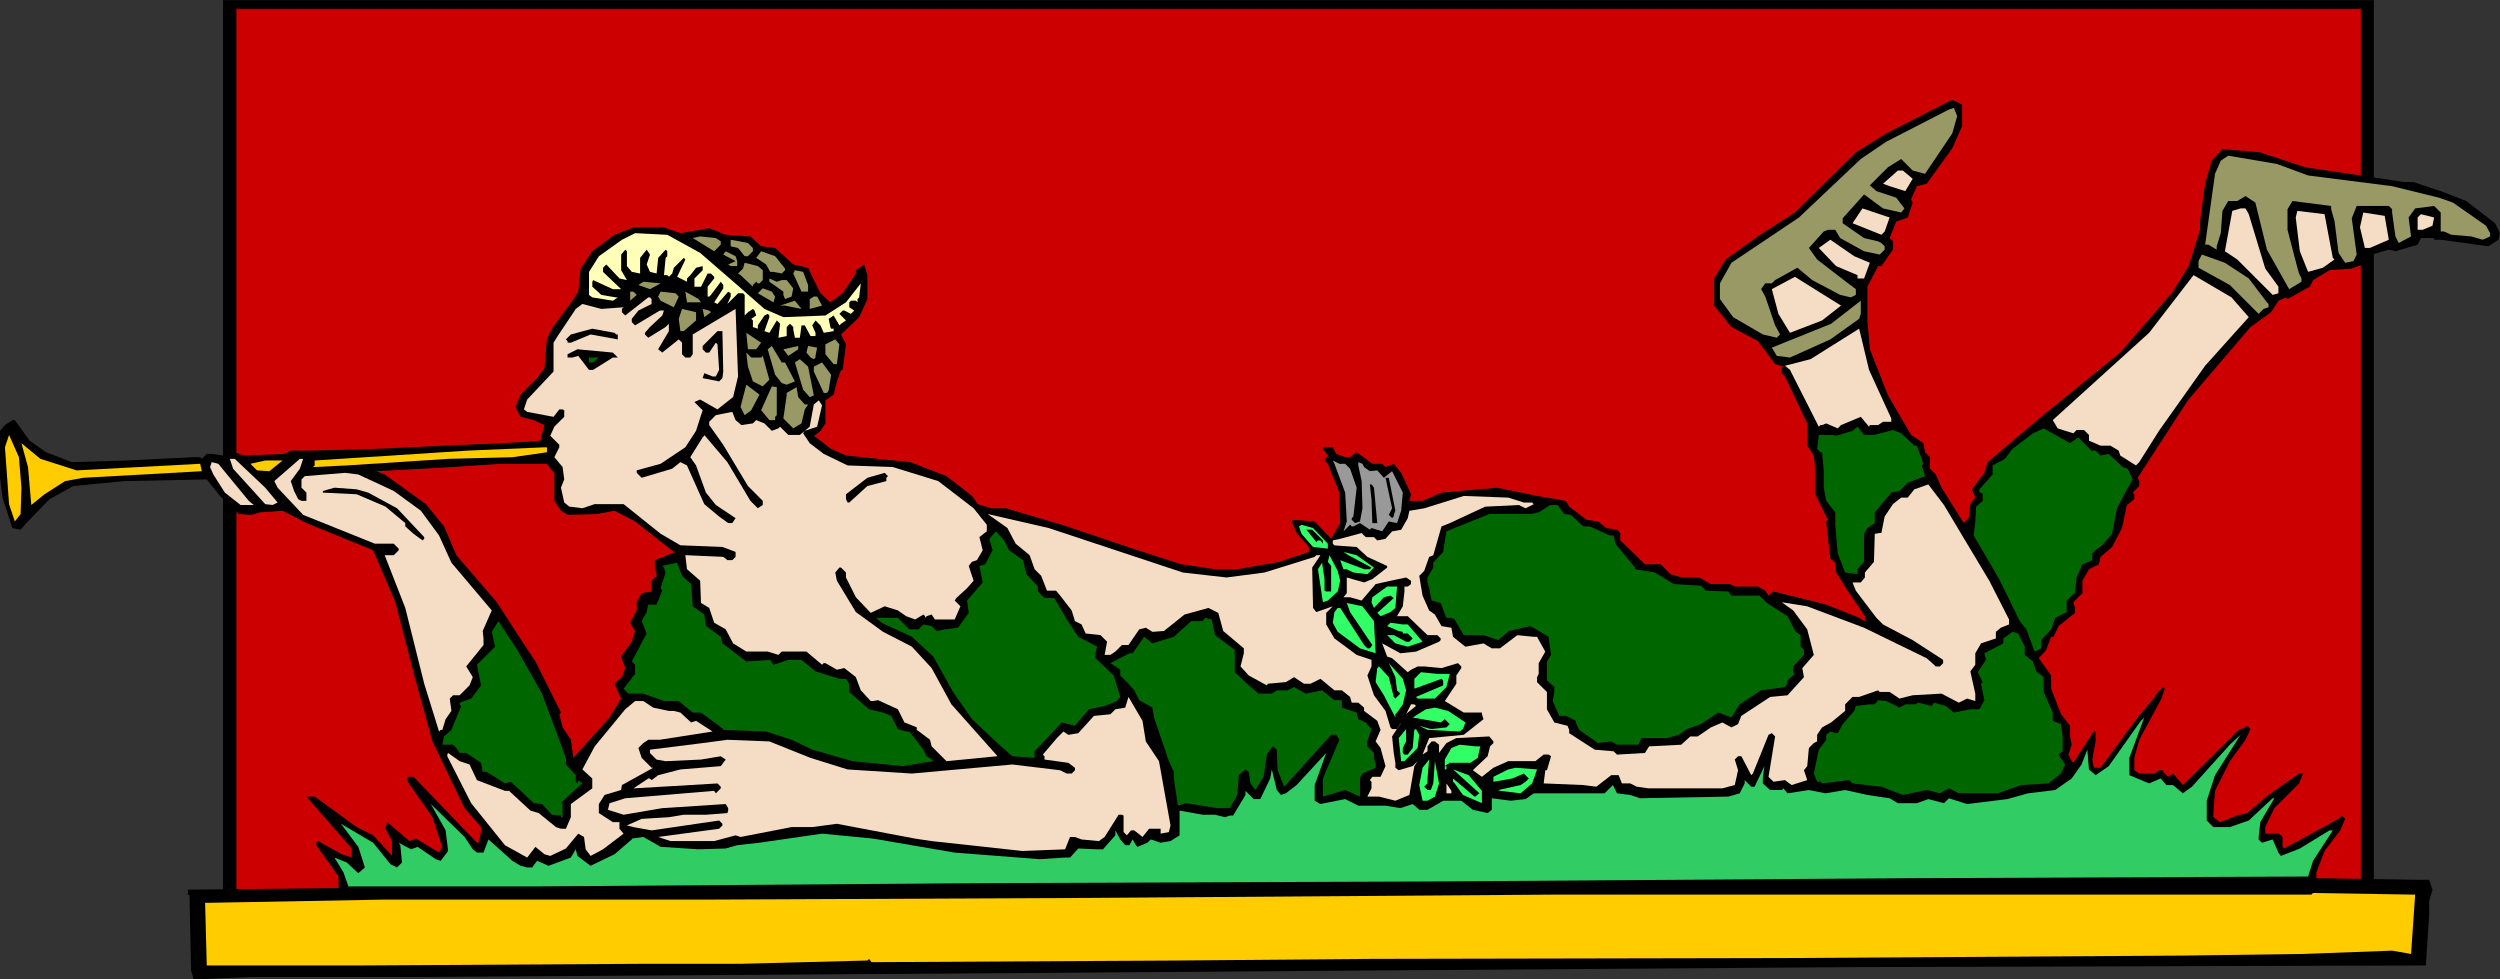 <?xml version="1.0" encoding="UTF-8" standalone="no"?>
<svg
   version="1.0"
   width="129.766mm"
   height="50.841mm"
   id="svg96"
   sodipodi:docname="Goat-Man.wmf"
   xmlns:inkscape="http://www.inkscape.org/namespaces/inkscape"
   xmlns:sodipodi="http://sodipodi.sourceforge.net/DTD/sodipodi-0.dtd"
   xmlns="http://www.w3.org/2000/svg"
   xmlns:svg="http://www.w3.org/2000/svg">
  <rect width="100%" height="100%" fill="#333333" stroke="none"/>
  <sodipodi:namedview
     id="namedview96"
     pagecolor="#ffffff"
     bordercolor="#000000"
     borderopacity="0.25"
     inkscape:showpageshadow="2"
     inkscape:pageopacity="0.0"
     inkscape:pagecheckerboard="0"
     inkscape:deskcolor="#d1d1d1"
     inkscape:document-units="mm" />
  <defs
     id="defs1">
    <pattern
       id="WMFhbasepattern"
       patternUnits="userSpaceOnUse"
       width="6"
       height="6"
       x="0"
       y="0" />
  </defs>
  <path
     style="fill:#000000;fill-opacity:1;fill-rule:evenodd;stroke:none"
     d="M 43.794,0.162 H 465.569 V 177.61 H 43.794 Z"
     id="path1" />
  <path
     style="fill:#000000;fill-opacity:1;fill-rule:evenodd;stroke:none"
     d="m 43.955,0.162 h -0.162 421.776 v 0 V 177.61 177.449 H 43.794 l 0.162,0.162 V 0.162 L 43.794,0 V 177.772 H 465.731 V 0 H 43.794 Z"
     id="path2" />
  <path
     style="fill:#cc0000;fill-opacity:1;fill-rule:evenodd;stroke:none"
     d="M 46.218,1.616 H 463.307 V 181.489 H 46.218 Z"
     id="path3" />
  <path
     style="fill:#000000;fill-opacity:1;fill-rule:evenodd;stroke:none"
     d="m 46.379,1.616 -0.162,0.162 H 463.307 l -0.162,-0.162 V 181.489 h 0.162 -417.089 0.162 V 1.616 h -0.323 V 181.651 H 463.307 V 1.616 H 46.056 Z"
     id="path4" />
  <path
     style="fill:#000000;fill-opacity:1;fill-rule:evenodd;stroke:none"
     d="m 384.931,24.726 -1.939,4.363 -5.01,6.949 -1.939,0.485 -1.131,2.586 0.323,0.646 -0.97,2.909 -2.262,0.808 -1.293,3.232 0.646,0.646 v 1.616 l -2.262,3.232 h -0.646 l -2.101,4.04 v 6.626 l 0.485,5.656 3.555,9.05 4.525,7.757 2.424,1.616 0.323,1.778 0.97,0.97 v 2.263 l 1.131,1.131 1.131,2.586 4.363,6.949 0.97,-0.97 0.323,-2.747 0.97,-1.293 -0.646,-1.616 2.424,-3.232 0.646,-2.101 10.504,-8.889 15.514,-12.606 10.342,-11.959 3.07,-5.01 2.262,-7.111 V 43.312 l 0.97,-7.272 1.293,-4.525 2.101,-2.263 7.434,0.646 8.726,2.909 19.554,2.909 h 1.778 l 5.333,1.778 5.01,1.939 5.656,4.363 0.97,1.939 -0.323,1.293 -1.939,1.293 -9.373,-1.293 h -1.293 v -0.323 h -2.586 l -0.646,1.293 -4.363,1.293 -1.293,-0.323 -4.363,1.293 -0.646,1.616 -2.262,0.808 -4.363,0.323 -3.232,1.939 -0.646,1.293 -4.363,2.424 -0.323,-0.323 -1.454,0.646 -1.454,2.263 -4.04,2.909 -12.282,14.383 -9.858,15.191 0.323,0.646 v 0.97 l -1.293,1.293 0.323,0.323 v 0.97 l -1.454,1.131 -0.97,4.525 -1.939,3.717 -2.262,1.939 -0.323,1.454 -1.939,0.97 -1.293,2.263 v 2.424 l -1.778,1.778 0.323,1.131 v 0.97 l -3.232,2.586 -0.97,2.101 h -0.485 l -0.97,2.586 -1.454,1.616 2.424,3.394 v 2.586 l 1.939,5.01 1.778,2.263 v 2.101 l 0.323,1.616 -0.646,1.939 0.646,1.293 0.323,0.323 3.555,-5.495 0.485,-0.646 h 0.323 v 1.939 l -0.646,3.555 0.323,1.616 h 1.293 l 7.272,-9.858 3.394,-4.04 0.323,-0.646 1.293,-1.293 0.323,0.323 -0.646,1.939 -4.363,8.081 -0.97,3.555 v 2.424 l 0.97,0.646 h 3.07 l 0.808,-0.646 h 0.808 v 0.323 l 0.97,0.97 0.97,-0.646 1.939,2.263 10.989,-10.828 1.293,-0.485 0.323,-0.323 0.646,0.646 -0.97,2.101 -3.07,4.202 -2.909,5.818 -0.323,4.363 v 0.808 l 1.293,0.97 3.394,-1.293 1.939,-0.485 4.202,-3.555 5.979,-4.202 h 0.808 l -0.808,1.939 -4.848,4.848 -1.778,3.717 v 1.293 h 2.747 l 0.646,0.646 v 1.939 l 0.323,0.323 10.666,-5.818 0.646,-0.646 0.646,0.646 -0.97,2.263 -3.07,4.04 -1.616,4.202 v 1.131 l 19.877,0.323 h 2.262 l 0.646,1.939 -0.646,2.263 v 2.747 l -0.646,9.858 -111.504,0.323 -93.243,0.646 -65.771,0.485 -122.816,0.808 H 49.126 l -11.15,0.485 -0.485,-1.778 -0.323,-14.868 h -0.323 v -0.97 l 29.573,-0.323 v -2.263 l -4.363,-6.141 v -0.485 l 0.323,-0.323 4.686,2.586 1.939,0.646 v -1.778 l -8.888,-10.181 h 1.616 l 8.242,5.98 3.232,1.616 3.717,4.04 v -2.909 l -1.293,-2.424 0.323,-1.293 4.363,3.717 1.293,-0.485 4.525,2.747 0.646,-1.131 -1.939,-5.818 -4.848,-6.949 v -0.97 h 1.131 l 12.443,12.929 h 0.323 l 0.485,-2.101 v -0.97 l -3.232,-3.717 -6.302,-13.09 -3.555,-12.929 -3.717,-14.383 -4.363,-10.181 -13.09,-5.333 -4.686,-2.424 -4.525,0.323 -1.454,0.485 -2.586,-0.162 -3.717,-3.555 -2.586,-3.232 -16.16,0.323 -10.019,0.97 -4.686,2.586 -4.525,4.687 -1.131,1.293 L 2.424,103.593 0.485,97.613 0,93.734 v -9.212 l 0.97,-1.131 1.454,-0.97 h 0.485 l 2.909,4.04 3.232,2.263 5.01,1.939 10.666,-0.323 13.251,-0.646 h 1.293 l 0.323,0.323 0.97,-0.97 h 0.97 l 2.262,0.323 1.293,-0.97 2.747,0.97 7.918,-0.323 1.293,-0.646 h 3.394 l 12.766,-0.323 17.614,-0.808 7.918,-0.323 7.272,-0.485 0.808,-3.071 -2.101,-0.97 -2.586,-0.646 -0.97,-1.939 0.97,-2.424 3.232,-3.232 1.454,-1.939 0.485,-5.656 0.97,-2.101 4.04,-5.495 1.131,-1.778 0.485,-4.525 2.262,-3.394 4.363,-3.232 3.717,-1.454 h 5.979 l 3.232,1.131 5.656,-0.97 3.232,1.293 4.848,0.323 2.101,1.939 2.747,0.323 3.555,3.232 2.909,0.646 1.131,2.424 1.293,2.586 1.939,1.778 2.424,-1.778 2.586,-3.879 v -0.646 l 1.616,-1.131 0.646,2.101 v 4.687 l -1.616,3.555 -3.555,3.394 0.97,1.939 -0.646,5.01 h -0.323 l -0.808,2.263 -0.646,2.586 -1.616,1.131 v 4.525 l -0.97,1.454 -0.97,0.808 -0.323,0.162 3.394,2.586 2.909,1.293 12.605,1.293 7.11,2.747 5.01,3.879 1.131,1.616 2.586,0.808 h 2.909 l 10.989,3.232 13.898,4.687 9.534,3.071 6.626,0.97 h 4.363 l 8.242,-1.454 5.818,-1.939 v -0.97 l -2.424,-2.747 -0.808,-1.939 v -0.646 l 4.363,0.323 3.232,3.394 1.778,-3.071 -0.162,-5.98 -2.262,-5.656 -0.646,-0.646 0.646,-0.97 -0.97,-1.293 0.323,-0.323 h 1.616 l 0.646,1.293 1.778,0.646 h 0.97 l 1.293,-0.97 3.07,2.263 h 1.939 l 0.646,0.646 1.616,-0.646 1.454,1.778 1.939,4.202 -0.323,1.293 h 2.586 l 3.717,-1.616 10.827,-0.97 7.918,1.616 5.656,0.97 0.646,1.131 3.394,2.586 2.262,0.323 1.616,1.293 2.101,0.323 0.646,0.646 v 1.454 l 4.848,4.687 h 3.07 l 1.939,1.939 2.101,0.646 h 3.555 l 2.262,1.293 h 3.717 l 0.97,0.485 h 4.525 l 1.454,0.808 0.646,0.97 0.97,-0.808 10.342,2.586 6.464,2.586 0.97,0.646 h 0.162 v -0.97 l -3.717,-5.495 -2.101,-3.394 v -1.616 l -0.97,-0.808 -0.808,-7.272 0.323,-0.323 -1.131,-2.263 -1.293,-2.747 v -4.525 l -0.323,-3.071 -1.293,-1.939 v -4.363 l -4.363,-9.212 -0.646,-0.646 V 72.24 l 0.323,-0.323 -1.616,-0.485 -3.394,-4.525 -5.171,-2.747 -3.394,-4.202 v -5.333 l 2.262,-3.717 6.302,-4.525 7.272,-4.687 11.958,-11.798 5.979,-3.717 12.928,-6.626 1.939,0.97 z"
     id="path5" />
  <path
     style="fill:#999965;fill-opacity:1;fill-rule:evenodd;stroke:none"
     d="m 382.992,26.181 -5.333,7.919 -2.424,-0.646 -2.262,-2.263 -2.586,1.616 -3.555,3.555 1.293,1.131 3.878,1.293 1.616,2.101 -0.646,0.808 -3.555,-0.808 -3.717,-2.747 -4.202,4.687 v 0.97 l 4.202,2.909 2.747,0.646 0.646,0.323 0.646,0.646 v 0.646 l -0.97,0.97 -3.07,-0.646 -4.686,-2.586 -0.97,-1.616 h -1.454 l -0.808,0.323 -2.909,3.232 1.616,2.263 5.656,4.363 1.939,1.454 v 1.131 l -0.97,0.485 -2.101,-0.485 -5.494,-2.909 -2.909,-2.424 -4.363,2.424 -0.646,0.646 h -1.293 l -0.808,1.131 0.808,1.454 1.939,5.656 0.97,1.778 -0.646,0.646 -2.747,-0.646 -5.818,-3.394 -2.586,-3.555 v -3.071 l 2.262,-4.04 13.251,-8.889 12.12,-11.474 5.01,-3.394 12.282,-6.303 0.97,-0.323 0.646,1.616 z"
     id="path6" />
  <path
     style="fill:#999965;fill-opacity:1;fill-rule:evenodd;stroke:none"
     d="m 452.803,34.423 16.483,2.101 9.211,2.263 2.747,0.97 6.464,4.525 0.808,1.454 v 0.646 l -1.454,0.646 -2.262,-0.646 -3.878,-0.323 -1.454,-0.646 h -0.646 v -3.717 l -1.293,-1.293 -3.717,0.485 -1.293,1.778 0.485,3.717 -2.424,1.293 -0.646,-1.293 -0.646,-4.687 v -0.646 l -0.646,-0.646 h -6.302 l -0.97,2.424 0.97,7.111 -0.646,1.293 -1.616,0.323 -1.293,-1.939 -0.808,-6.303 -0.646,-2.263 v -0.646 l -7.595,-0.97 -0.97,1.616 v 4.04 l 1.939,7.434 0.323,1.131 0.485,0.97 v 0.646 l -2.424,1.454 -4.363,-7.757 -2.262,-9.212 -1.939,-1.293 -1.616,0.97 h -1.778 l -1.131,1.939 -0.323,4.363 -0.808,2.586 v 0.646 l -1.616,-0.97 h -0.646 l 1.939,-13.899 1.131,-2.586 1.454,-0.97 9.534,1.616 z"
     id="path7" />
  <path
     style="fill:#f4ddc4;fill-opacity:1;fill-rule:evenodd;stroke:none"
     d="m 375.235,35.07 -1.454,2.424 -3.07,-0.97 -1.293,-0.485 2.909,-2.586 h 0.97 z"
     id="path8" />
  <path
     style="fill:#f4ddc4;fill-opacity:1;fill-rule:evenodd;stroke:none"
     d="m 369.74,45.413 -0.646,0.646 -5.656,-2.263 1.939,-2.909 5.333,1.778 z"
     id="path9" />
  <path
     style="fill:#f4ddc4;fill-opacity:1;fill-rule:evenodd;stroke:none"
     d="m 441.168,42.019 3.232,10.666 2.586,3.555 v 1.293 l -1.131,0.323 -6.949,-6.949 -2.424,-1.616 1.454,-7.919 1.616,-0.485 h 0.97 z"
     id="path10" />
  <path
     style="fill:#f4ddc4;fill-opacity:1;fill-rule:evenodd;stroke:none"
     d="m 457.651,50.584 0.323,0.323 -2.262,1.616 -2.909,0.808 -1.616,-4.04 -0.808,-6.626 0.323,-1.293 5.333,0.646 z"
     id="path11" />
  <path
     style="fill:#f4ddc4;fill-opacity:1;fill-rule:evenodd;stroke:none"
     d="m 468.639,47.029 -3.717,1.616 h -0.97 l -0.97,-4.04 0.646,-2.909 4.202,0.646 z"
     id="path12" />
  <path
     style="fill:#f4ddc4;fill-opacity:1;fill-rule:evenodd;stroke:none"
     d="m 477.204,44.281 -1.939,0.808 h -0.97 v -2.424 l 0.646,-0.646 2.586,0.646 z"
     id="path13" />
  <path
     style="fill:#ffffba;fill-opacity:1;fill-rule:evenodd;stroke:none"
     d="m 137.36,49.615 7.272,6.303 5.333,4.687 3.717,1.616 8.242,-0.323 4.04,-2.586 2.909,-3.717 -0.323,2.747 -0.323,0.323 v 0.646 l -0.323,-0.323 h -0.97 l -0.323,0.323 v 0.97 l 0.97,0.646 -0.646,0.646 -1.293,-0.646 h -0.323 l -0.646,0.646 1.293,1.293 -0.97,0.646 -0.323,0.323 -1.131,-1.939 -0.97,0.646 0.323,1.616 0.162,0.323 h 0.485 v 0.485 l -1.939,0.323 -0.646,-1.454 -0.97,-0.97 -0.646,0.97 0.646,1.454 v 0.646 h -0.97 l -1.131,-2.101 h -0.646 l -0.323,2.424 h -0.97 l -0.323,-1.616 v -0.485 l -0.646,-0.646 -0.646,0.646 v 1.778 l -1.616,0.323 0.323,-2.747 -0.646,-0.646 -1.454,2.424 -0.97,-0.323 0.97,-2.747 V 61.897 l -0.323,-0.323 -0.646,0.323 -1.293,1.939 v 0.646 l -0.97,-0.323 v -1.293 l -0.323,-0.323 0.97,-0.646 -0.323,-0.97 -0.323,-0.323 -0.97,0.646 -0.646,0.646 v -4.04 l -0.323,-0.323 h -0.97 l -2.101,2.101 0.646,-1.454 v -0.646 l -0.485,-0.323 -2.101,2.424 -0.646,-0.323 1.778,-2.747 v -0.646 l -0.485,-0.646 -1.939,2.586 -0.323,0.323 h -0.323 v -1.939 l 1.293,-1.616 v -0.323 l -0.646,-0.646 h -0.646 l -1.293,2.586 h -1.293 v -1.616 l 1.616,-1.616 v -0.808 l -1.293,0.323 -1.131,1.454 -0.646,0.646 v 0.646 l -1.939,-0.97 1.616,-3.394 -0.323,-0.323 -1.939,1.939 -0.323,1.131 -0.646,0.646 -0.323,-0.323 h -0.646 l 0.323,-3.394 0.323,-0.323 v -0.97 l -0.323,-0.323 -1.454,1.616 -0.323,3.071 -1.293,-0.323 -0.646,-1.454 0.646,-1.939 -0.646,-0.97 -1.293,1.616 v 3.071 l -1.616,-0.323 -0.97,-1.131 v -2.909 l -0.323,-0.323 -0.808,0.97 v 3.071 l 1.131,1.939 -1.454,-0.323 -2.586,-2.747 -0.646,0.646 v 0.808 l 3.555,3.394 h -1.616 l -3.878,-1.778 -0.162,0.323 v 0.97 l 1.778,1.616 2.909,0.485 h 0.323 l -0.97,0.646 -4.04,-0.646 -0.646,-0.485 v -4.525 l 1.939,-3.071 4.525,-3.232 2.586,-1.293 6.302,0.323 z"
     id="path14" />
  <path
     style="fill:#999965;fill-opacity:1;fill-rule:evenodd;stroke:none"
     d="m 141.4,47.352 v 0.646 l -1.293,1.293 -4.202,-2.586 1.454,-0.323 3.07,0.323 z"
     id="path15" />
  <path
     style="fill:#999965;fill-opacity:1;fill-rule:evenodd;stroke:none"
     d="m 147.702,48.645 v 0.646 l -0.97,0.97 h -0.646 l -1.293,-1.616 -1.454,-0.323 v -1.293 l 3.394,0.646 z"
     id="path16" />
  <path
     style="fill:#f4ddc4;fill-opacity:1;fill-rule:evenodd;stroke:none"
     d="m 366.832,51.554 -1.131,3.071 h -1.293 v -0.646 l -4.202,-1.778 -3.394,-3.555 2.262,-1.616 4.686,3.232 z"
     id="path17" />
  <path
     style="fill:#999965;fill-opacity:1;fill-rule:evenodd;stroke:none"
     d="m 144.632,51.231 v 0.97 h -1.293 l -0.485,-0.323 1.454,-0.646 -2.424,-1.293 0.485,-0.646 1.939,0.97 z"
     id="path18" />
  <path
     style="fill:#999965;fill-opacity:1;fill-rule:evenodd;stroke:none"
     d="m 154.005,52.685 v 0.323 l -0.646,0.646 -1.616,-0.323 h -0.646 l -0.808,-1.454 -1.939,-1.293 0.97,-1.293 2.747,0.97 z"
     id="path19" />
  <path
     style="fill:#999965;fill-opacity:1;fill-rule:evenodd;stroke:none"
     d="m 441.168,54.624 3.555,4.687 0.323,0.323 v 0.646 l -0.97,0.323 -0.97,0.97 -5.656,-5.656 -6.141,-3.394 v -1.293 l 0.646,-1.293 4.525,1.616 z"
     id="path20" />
  <path
     style="fill:#999965;fill-opacity:1;fill-rule:evenodd;stroke:none"
     d="m 149.641,53.008 v 1.939 l -0.646,0.646 h -0.323 l -0.323,-0.323 -0.646,0.646 v 0.323 l -2.424,-2.263 -0.485,-0.323 0.97,-0.97 0.323,-1.131 2.586,0.646 z"
     id="path21" />
  <path
     style="fill:#999965;fill-opacity:1;fill-rule:evenodd;stroke:none"
     d="m 158.529,55.917 v 1.293 h -1.293 l -1.616,-3.555 0.323,-0.646 1.616,0.323 z"
     id="path22" />
  <path
     style="fill:#f4ddc4;fill-opacity:1;fill-rule:evenodd;stroke:none"
     d="m 441.168,62.22 -8.565,9.535 -9.05,12.767 -3.878,6.141 -0.646,0.646 -3.07,-1.939 -0.323,-0.97 -1.616,-0.97 h -1.939 l -2.262,-0.97 v -1.131 l -0.97,-0.97 h -1.454 l -0.646,0.646 -2.101,-0.646 -0.97,-0.323 -0.97,-1.616 18.907,-17.131 8.726,-11.313 7.434,4.363 z"
     id="path23" />
  <path
     style="fill:#f4ddc4;fill-opacity:1;fill-rule:evenodd;stroke:none"
     d="m 357.459,62.867 -6.302,2.424 -2.262,-3.717 -1.293,-4.848 4.525,-2.424 9.05,5.656 z"
     id="path24" />
  <path
     style="fill:#999965;fill-opacity:1;fill-rule:evenodd;stroke:none"
     d="m 153.358,54.948 h 0.97 l 1.293,1.616 -0.323,1.616 -1.293,0.485 -0.323,-0.808 v -0.646 l -2.747,-1.939 v -0.646 l 1.454,0.646 z"
     id="path25" />
  <path
     style="fill:#999965;fill-opacity:1;fill-rule:evenodd;stroke:none"
     d="m 127.502,56.725 -2.262,-0.808 0.97,-0.646 3.394,0.323 z"
     id="path26" />
  <path
     style="fill:#999965;fill-opacity:1;fill-rule:evenodd;stroke:none"
     d="m 152.065,58.18 -0.323,1.131 -3.07,-1.778 0.97,-0.97 1.778,0.646 z"
     id="path27" />
  <path
     style="fill:#999965;fill-opacity:1;fill-rule:evenodd;stroke:none"
     d="m 124.917,57.857 -1.293,1.131 v -1.778 h 0.646 z"
     id="path28" />
  <path
     style="fill:#999965;fill-opacity:1;fill-rule:evenodd;stroke:none"
     d="m 133.158,58.18 -0.97,2.101 -2.586,-1.293 -0.485,-0.808 0.485,-0.97 2.909,0.323 z"
     id="path29" />
  <path
     style="fill:#999965;fill-opacity:1;fill-rule:evenodd;stroke:none"
     d="m 137.521,59.311 h -2.747 l -0.323,-2.101 2.586,1.454 z"
     id="path30" />
  <path
     style="fill:#999965;fill-opacity:1;fill-rule:evenodd;stroke:none"
     d="m 161.277,59.958 -2.424,0.646 v -1.939 l 0.808,-0.485 h 0.646 z"
     id="path31" />
  <path
     style="fill:#f4ddc4;fill-opacity:1;fill-rule:evenodd;stroke:none"
     d="m 127.825,58.665 v 0.97 l -2.586,1.293 -1.293,1.616 v 0.646 l 0.646,0.646 4.848,-2.909 h 0.808 l -0.323,0.97 -2.424,2.263 -0.97,1.131 v 0.323 l 0.646,0.646 3.394,-2.101 0.646,-0.646 v 1.454 l -2.101,3.555 0.808,0.646 3.232,-2.586 0.646,0.646 v 2.263 l 0.646,0.646 h 0.97 l 0.485,-0.646 v -3.879 l 8.403,-5.01 0.485,13.252 -0.97,4.04 -3.07,2.424 -3.394,-1.939 -1.131,0.485 1.616,1.616 -1.293,4.04 -2.101,3.232 -4.848,3.232 -4.686,1.293 v 0.485 l 0.97,0.97 5.979,-1.778 1.616,-1.293 1.293,0.646 3.394,7.596 2.909,2.424 1.778,1.293 h 0.808 l 0.646,-0.97 -3.878,-2.586 -1.939,-2.424 -1.939,-5.333 -1.131,-1.616 2.424,-3.879 0.323,-0.323 v -0.162 l 4.525,5.333 4.525,7.596 1.454,1.454 0.97,-0.646 v -0.808 l -2.909,-2.909 -4.848,-8.081 -2.747,-3.879 v -0.646 l 1.293,-1.293 3.232,-0.646 0.646,1.616 1.131,0.97 2.262,-0.323 0.646,-0.646 1.616,0.646 1.454,1.454 1.293,-0.485 0.323,-0.323 1.616,1.616 h 2.262 l 0.97,-0.808 0.97,-0.808 0.808,-4.363 0.97,-0.808 0.646,0.97 -0.97,4.202 -2.424,0.808 -0.323,0.485 1.293,1.939 2.747,2.101 4.686,2.263 8.888,0.323 8.888,2.747 6.949,5.333 2.586,3.232 v 1.293 l -1.454,1.131 0.646,2.586 -1.131,1.939 -0.97,0.323 -0.646,0.808 0.97,2.909 -1.293,1.454 -2.101,1.939 -0.323,0.485 1.131,1.131 -1.131,2.586 h -3.878 l -0.646,-0.97 -0.97,0.323 -0.323,0.323 v -0.323 l -0.323,-0.323 -1.616,0.97 -1.778,-0.646 -1.616,-1.131 -2.586,-0.808 -2.747,1.293 -2.909,-3.071 -1.939,-3.879 v -0.97 l -0.97,-0.97 h -0.323 l -0.808,0.97 0.323,1.616 3.717,6.141 5.333,3.879 5.656,2.909 3.878,4.202 3.878,7.111 9.05,10.181 -10.019,0.97 -2.909,-2.909 -0.323,-1.293 -2.586,-1.939 v -0.485 l -2.424,-0.97 -1.293,-2.586 -3.878,-1.778 -0.97,0.162 h -0.485 l -1.939,-2.101 -0.97,-2.586 -2.262,-1.778 -1.454,0.323 -2.262,-1.293 h -0.323 l -0.323,0.323 -3.07,-2.586 h -4.848 l -0.646,0.646 -2.101,-0.646 h -4.202 l -2.586,-1.616 -1.454,-2.747 -2.262,-1.293 -0.97,-2.909 -1.616,-0.97 -0.162,-4.363 -2.586,-2.263 -0.323,-2.747 7.434,0.323 0.808,0.646 h 0.97 l 0.646,-0.646 v -0.97 l -2.586,-0.97 -8.242,-0.323 -3.878,-2.263 -7.272,-5.818 h -5.656 l -2.424,0.808 -2.586,-0.323 -0.97,-0.808 -0.646,-2.909 0.646,-1.616 -0.323,-2.424 -1.616,-1.939 0.97,-1.939 v -0.485 l -1.778,-1.778 0.808,-1.778 1.939,-1.939 V 80.482 l -0.323,-0.162 h -0.646 l -1.131,1.454 -5.171,-0.97 -0.646,-0.485 0.646,-1.939 5.171,-5.495 v -5.656 l 0.808,-1.293 3.555,-5.333 1.293,-0.97 3.717,0.97 4.363,-0.323 -0.323,0.323 v 0.646 l 0.646,0.646 4.525,-3.555 h 0.323 z"
     id="path32" />
  <path
     style="fill:#999965;fill-opacity:1;fill-rule:evenodd;stroke:none"
     d="m 154.005,59.958 h -0.97 l 2.909,-0.97 1.293,1.616 z"
     id="path33" />
  <path
     style="fill:#999965;fill-opacity:1;fill-rule:evenodd;stroke:none"
     d="m 364.731,62.543 -5.656,4.04 -7.918,3.555 -2.586,-0.323 -0.97,-1.616 11.635,-4.687 5.818,-4.525 v 2.586 z"
     id="path34" />
  <path
     style="fill:#999965;fill-opacity:1;fill-rule:evenodd;stroke:none"
     d="m 136.552,62.867 -2.424,2.101 h -0.646 l -0.323,-2.424 0.646,-1.939 2.747,0.646 z"
     id="path35" />
  <path
     style="fill:#999965;fill-opacity:1;fill-rule:evenodd;stroke:none"
     d="m 139.461,61.25 -1.293,0.97 -0.323,-1.616 1.293,0.323 z"
     id="path36" />
  <path
     style="fill:#000000;fill-opacity:1;fill-rule:evenodd;stroke:none"
     d="m 120.877,65.614 h 0.323 v 0.97 l -5.333,-0.97 -3.878,1.616 h -0.646 v -0.323 l -0.323,-0.323 0.97,-0.97 4.202,-1.131 4.363,0.808 z"
     id="path37" />
  <path
     style="fill:#f4ddc4;fill-opacity:1;fill-rule:evenodd;stroke:none"
     d="m 371.033,82.098 v 0.646 h -1.616 l -0.97,0.646 h -1.616 l -0.162,0.323 -1.616,-1.939 -3.878,1.616 -0.646,0.646 -2.262,-0.97 -0.808,0.323 h -0.323 l -0.323,0.323 -5.656,-11.151 -0.97,-0.808 5.01,-1.293 8.242,-5.172 1.293,-0.808 1.939,8.081 z"
     id="path38" />
  <path
     style="fill:#000000;fill-opacity:1;fill-rule:evenodd;stroke:none"
     d="m 141.885,72.886 -0.162,1.293 -0.646,0.646 -3.232,-0.646 0.323,-0.97 1.616,0.646 h 0.646 l 0.646,-1.293 -0.323,-5.01 -0.323,-0.323 -1.293,1.939 h -0.646 l -0.646,-0.646 v -0.646 l 2.909,-2.909 h 0.97 z"
     id="path39" />
  <path
     style="fill:#999965;fill-opacity:1;fill-rule:evenodd;stroke:none"
     d="m 148.349,68.523 h -1.616 l -0.323,-3.232 2.909,1.939 z"
     id="path40" />
  <path
     style="fill:#999965;fill-opacity:1;fill-rule:evenodd;stroke:none"
     d="m 164.185,71.432 h -0.646 l -1.616,-1.939 v -1.939 l 1.939,-0.97 0.808,0.97 z"
     id="path41" />
  <path
     style="fill:#999965;fill-opacity:1;fill-rule:evenodd;stroke:none"
     d="m 154.005,71.109 1.939,3.717 -1.616,0.646 -0.97,-0.323 -1.293,-1.616 -1.454,-5.01 0.808,-0.646 1.939,3.232 z"
     id="path42" />
  <path
     style="fill:#999965;fill-opacity:1;fill-rule:evenodd;stroke:none"
     d="m 154.651,69.816 -0.97,-1.293 2.909,-0.646 v 0.646 z"
     id="path43" />
  <path
     style="fill:#999965;fill-opacity:1;fill-rule:evenodd;stroke:none"
     d="m 159.984,69.816 v 0.323 l -0.323,0.323 -0.646,-0.323 -0.808,-0.97 0.323,-1.293 1.778,0.323 z"
     id="path44" />
  <path
     style="fill:#000000;fill-opacity:1;fill-rule:evenodd;stroke:none"
     d="m 121.2,70.139 h -0.97 l -3.878,2.424 h -0.808 l -2.101,-2.747 -1.131,0.323 h -0.97 v -0.646 l 1.939,-0.97 6.949,0.646 z"
     id="path45" />
  <path
     style="fill:#999965;fill-opacity:1;fill-rule:evenodd;stroke:none"
     d="m 149.318,70.139 0.323,-0.323 1.293,4.687 -1.293,1.293 -1.939,-0.97 -0.97,-2.909 -0.323,-2.747 0.97,0.97 z"
     id="path46" />
  <path
     style="fill:#006600;fill-opacity:1;fill-rule:evenodd;stroke:none"
     d="m 116.352,71.109 h -0.808 V 70.139 h 1.939 z"
     id="path47" />
  <path
     style="fill:#999965;fill-opacity:1;fill-rule:evenodd;stroke:none"
     d="m 159.661,77.573 -0.808,0.323 -1.293,-1.454 -1.616,-5.333 0.97,-0.646 1.616,1.454 z"
     id="path48" />
  <path
     style="fill:#999965;fill-opacity:1;fill-rule:evenodd;stroke:none"
     d="m 162.569,76.604 -0.323,0.485 h -0.646 l -1.939,-4.202 v -0.97 l 1.616,-0.808 1.778,2.424 z"
     id="path49" />
  <path
     style="fill:#999965;fill-opacity:1;fill-rule:evenodd;stroke:none"
     d="m 147.379,80.482 -1.293,0.97 -0.808,-1.616 1.131,-4.363 2.586,1.939 z"
     id="path50" />
  <path
     style="fill:#999965;fill-opacity:1;fill-rule:evenodd;stroke:none"
     d="m 152.389,81.452 -0.323,0.323 v 0.646 h -1.131 l -1.616,-1.939 2.101,-4.687 0.97,0.162 z"
     id="path51" />
  <path
     style="fill:#999965;fill-opacity:1;fill-rule:evenodd;stroke:none"
     d="m 157.883,79.351 h 0.646 l -0.646,0.97 -0.646,2.747 -1.616,0.97 -1.939,-1.939 0.646,-4.525 v -0.485 l 1.939,-1.131 0.323,1.939 z"
     id="path52" />
  <path
     style="fill:#006600;fill-opacity:1;fill-rule:evenodd;stroke:none"
     d="m 367.64,85.33 3.717,-0.97 1.616,0.646 2.586,2.424 h 0.485 l 1.293,3.555 -0.323,0.323 0.646,2.101 -3.394,1.293 -1.616,1.616 -1.616,0.323 -3.232,3.879 v 2.101 l -1.454,0.97 -0.646,1.131 v 5.495 l -1.293,1.454 v 0.97 l -2.424,-0.323 -1.454,-3.717 -0.485,-5.656 v -2.424 l -1.778,-2.263 -0.485,-2.586 v -3.394 l -0.323,-3.555 h -0.323 l -0.646,-0.646 0.323,-2.747 h 2.747 l 0.646,0.162 3.232,-0.97 0.97,-0.808 1.293,1.616 z"
     id="path53" />
  <path
     style="fill:#006600;fill-opacity:1;fill-rule:evenodd;stroke:none"
     d="m 407.716,85.815 2.586,2.586 h 0.808 l 0.97,0.97 1.616,-0.323 2.747,2.586 0.97,0.323 0.97,2.101 -1.454,2.586 -1.616,3.071 -0.97,5.01 -1.939,2.263 -0.97,0.646 -0.97,0.97 v 1.293 l -1.939,0.808 -1.131,2.586 -0.323,3.071 -0.646,0.485 -0.97,0.97 v 2.263 l -2.262,1.131 -0.808,2.263 -1.939,2.101 v 1.616 l -1.293,0.646 -1.616,-4.363 -1.293,-1.616 -4.04,-8.242 -5.01,-8.565 0.323,-2.747 0.162,-2.909 1.293,-1.131 V 96.966 l -0.323,-0.323 h -0.323 v -0.646 l 2.586,-2.909 v -1.778 l 2.424,-1.293 1.454,-1.939 4.04,-3.071 2.101,-0.97 5.171,2.909 z"
     id="path54" />
  <path
     style="fill:#ffcc00;fill-opacity:1;fill-rule:evenodd;stroke:none"
     d="M 4.202,95.674 4.04,100.845 2.909,102.3 1.778,98.906 0.97,87.755 1.778,85.33 3.717,89.694 Z"
     id="path55" />
  <path
     style="fill:#ffcc00;fill-opacity:1;fill-rule:evenodd;stroke:none"
     d="m 15.029,92.28 24.24,-1.293 0.323,1.454 -23.27,1.293 -3.555,0.646 -4.04,2.586 -2.586,2.101 -0.646,-7.434 -1.293,-4.687 3.717,3.071 z"
     id="path56" />
  <path
     style="fill:#ffcc00;fill-opacity:1;fill-rule:evenodd;stroke:none"
     d="m 107.302,88.724 -6.787,0.97 -12.605,0.323 -19.877,1.293 -6.626,0.323 0.323,-0.323 v -0.97 l 30.058,-1.939 15.029,-0.646 h 0.485 z"
     id="path57" />
  <path
     style="fill:#f4ddc4;fill-opacity:1;fill-rule:evenodd;stroke:none"
     d="m 52.035,95.674 2.424,2.909 -0.97,0.485 -1.454,-0.162 -6.302,-6.949 -0.646,-1.939 h 0.97 z"
     id="path58" />
  <path
     style="fill:#f4ddc4;fill-opacity:1;fill-rule:evenodd;stroke:none"
     d="m 58.822,91.957 -1.778,2.424 0.646,1.939 0.808,1.616 0.646,0.323 h 0.97 v -1.616 l -0.97,-0.97 v -1.616 l 0.646,-0.646 7.918,-0.646 2.586,0.323 6.949,3.232 5.333,3.879 3.555,4.848 2.424,5.333 7.918,9.373 -1.778,4.04 0.162,1.454 v 1.293 l -3.394,4.202 1.293,2.101 -0.646,1.616 -1.939,1.939 H 88.88 l -0.646,0.646 0.323,2.424 -1.131,1.616 -0.646,2.101 h -0.323 l -0.323,0.323 -2.909,-9.373 -3.717,-14.868 -4.04,-10.343 h 1.778 l 0.97,-0.97 v -0.323 l -0.97,-0.97 h -3.717 l -14.059,-5.656 -5.01,-5.333 -0.646,-1.293 5.01,-4.363 h 0.646 z"
     id="path59" />
  <path
     style="fill:#ffcc00;fill-opacity:1;fill-rule:evenodd;stroke:none"
     d="m 52.843,92.441 -2.424,-0.162 -1.293,-1.293 2.909,-0.646 h 3.394 z"
     id="path60" />
  <path
     style="fill:#999999;fill-opacity:1;fill-rule:evenodd;stroke:none"
     d="m 263.892,90.987 0.97,0.97 1.293,3.717 -0.646,5.656 -0.323,0.323 v 0.323 l 0.646,0.646 0.97,-0.323 0.485,-2.586 -0.162,-5.333 -0.646,-3.071 v -0.646 l 0.808,0.323 0.323,0.646 1.131,0.808 1.454,-0.162 1.293,1.454 1.616,-1.293 2.101,4.202 -0.323,3.555 -0.808,2.424 -1.616,-0.323 -1.293,1.939 -2.101,-0.646 -0.323,0.323 -1.939,-1.293 -1.293,0.646 h -0.323 l -0.323,-0.323 -1.293,1.293 0.646,-1.939 -0.323,-5.656 -2.101,-5.656 -0.323,-0.646 1.293,0.646 z"
     id="path61" />
  <path
     style="fill:#f4ddc4;fill-opacity:1;fill-rule:evenodd;stroke:none"
     d="m 48.803,98.259 0.97,0.808 h -2.586 l -3.07,-2.424 -2.262,-3.555 -0.646,-1.454 0.323,-0.97 1.293,0.323 z"
     id="path62" />
  <path
     style="fill:#cc0000;fill-opacity:1;fill-rule:evenodd;stroke:none"
     d="m 108.272,92.28 0.485,0.485 v 5.495 l 1.293,1.939 1.293,0.808 5.656,-0.162 3.555,-0.646 4.04,2.101 7.595,5.98 h 0.323 l -4.04,1.616 v 1.778 l 0.323,0.646 v 0.97 h -0.323 l -0.646,0.646 v 2.101 l -1.939,0.323 -0.97,1.778 v 1.616 l -1.293,2.424 0.97,1.616 -0.646,2.101 -2.101,2.909 0.808,2.263 -0.646,1.778 -0.808,0.646 -0.646,0.646 1.293,2.909 -2.262,3.717 -7.11,7.919 -0.485,-3.555 -1.616,-2.424 -0.646,-2.586 0.323,-0.323 -5.01,-10.02 -1.939,-2.909 -5.656,-8.727 -7.918,-9.212 -2.424,-5.656 -3.555,-4.363 -8.08,-5.818 -1.616,-0.646 14.706,-0.808 9.534,-0.646 h 9.211 z"
     id="path63" />
  <path
     style="fill:#000000;fill-opacity:1;fill-rule:evenodd;stroke:none"
     d="m 173.881,93.734 v 0.646 l -3.717,0.97 -3.555,3.232 h -0.323 l -0.323,-0.646 V 96.966 l 4.202,-3.232 3.394,-0.97 0.646,0.646 z"
     id="path64" />
  <path
     style="fill:#000000;fill-opacity:1;fill-rule:evenodd;stroke:none"
     d="m 273.75,100.199 -0.323,0.808 v 0.323 l -0.323,0.323 -0.646,-0.646 0.646,-1.293 -1.293,-5.98 h 0.646 z"
     id="path65" />
  <path
     style="fill:#000000;fill-opacity:1;fill-rule:evenodd;stroke:none"
     d="m 269.548,95.674 0.646,6.949 h -0.97 l -0.162,-4.687 -0.323,-2.909 h 0.323 z"
     id="path66" />
  <path
     style="fill:#f4ddc4;fill-opacity:1;fill-rule:evenodd;stroke:none"
     d="m 390.264,113.936 3.878,7.596 v 0.97 l -1.616,0.646 -0.97,0.808 v 1.293 l -2.909,0.97 -1.131,1.939 v 2.263 l -0.97,1.293 0.97,4.363 v 1.454 l -1.616,-0.485 -1.616,0.808 -3.394,-1.778 -5.656,0.323 -2.586,0.646 -1.939,-1.293 h -1.939 l -0.323,-0.323 -3.717,1.293 h -1.293 l -1.454,1.454 v 1.293 l -2.747,2.263 -1.778,0.97 -0.97,1.454 v 1.293 l -0.646,0.323 -0.97,0.97 -0.323,3.555 -0.646,0.808 0.646,1.939 -3.07,0.97 -1.293,-0.97 -2.262,0.323 -0.97,-0.97 1.293,-7.919 -0.646,-0.646 -0.646,0.323 -3.07,7.596 -0.323,0.323 -1.939,-3.717 h -0.646 l -0.646,0.646 0.646,2.101 -0.646,2.909 -2.424,0.646 h -14.544 l -2.262,-0.323 -1.293,-0.646 h -1.616 l -0.646,-1.616 h -1.454 l -2.909,2.263 -2.586,-0.323 -7.757,-0.323 0.323,-2.586 h 0.323 l 0.808,-2.747 -0.485,-0.323 h -0.97 l -1.616,1.293 h -5.333 l -2.909,1.293 -2.262,1.778 -1.778,-1.293 2.909,-2.747 0.485,-1.939 0.646,-0.646 v -0.323 l -0.808,-0.97 -6.464,0.323 -1.939,0.97 -1.454,1.939 v -1.616 l -0.808,-0.646 h -0.646 l -0.808,0.97 v 0.97 l -0.97,0.646 1.293,-3.232 6.787,-0.646 3.878,-3.071 -0.323,-0.97 v -0.323 h -3.555 l -3.717,-2.263 2.262,-3.394 v -1.616 l 0.97,-1.454 v -0.323 l -0.646,-0.646 -3.232,0.97 -3.394,-0.323 h -1.293 l -1.293,0.646 -0.646,0.485 -3.07,-2.747 -0.97,-0.323 -0.97,-2.586 3.555,1.939 3.07,-0.323 4.525,-1.939 0.323,-0.323 v -0.323 l -0.646,-0.646 h -1.939 l -3.878,-3.717 h -2.101 l 1.131,-1.939 0.323,-2.909 v -0.97 h 0.646 l 0.646,-0.485 v -0.646 l -0.97,-0.646 -3.07,0.646 -2.909,0.646 -2.747,3.232 -2.262,-0.646 h -1.293 l 0.646,-0.808 v -3.071 l 3.394,0.97 1.616,-0.646 2.909,-2.263 v -0.323 l -3.878,-1.778 -2.101,-1.939 -4.363,-0.323 -0.323,-0.323 v -0.646 l 1.454,-0.323 4.202,-1.131 0.808,0.808 h 1.616 l 0.646,0.646 1.616,-0.323 1.293,-1.454 1.778,-0.323 1.293,-2.263 0.323,-1.454 2.909,-0.485 7.757,-2.424 8.726,0.323 3.07,0.97 h 1.616 l 0.323,0.323 -1.616,0.808 -1.293,-0.646 -6.626,0.323 -6.949,3.232 -1.616,0.646 -1.616,5.656 -0.808,0.323 -0.97,2.747 -0.97,0.97 0.646,3.879 1.293,2.909 1.131,0.808 1.293,2.263 1.939,0.323 0.323,1.778 2.424,1.939 3.555,-0.646 1.616,0.97 h 1.616 l 3.394,-2.586 3.232,0.323 h 0.646 l 1.616,2.909 -1.293,2.263 v 2.101 l -0.323,0.646 v 0.97 l 1.939,1.939 v 3.394 l 1.454,2.586 2.586,0.646 0.323,0.808 v 0.646 l 5.01,3.232 3.717,0.323 0.646,0.646 5.494,-0.323 0.808,-1.293 6.302,-0.323 1.778,-1.616 h 1.454 l 2.586,-1.778 2.262,-0.97 1.778,0.97 1.293,-0.646 0.646,-1.616 5.656,-3.717 3.394,-0.323 3.232,-3.555 -0.323,-1.778 2.262,-2.586 -1.293,-5.01 -2.747,-3.717 -2.262,-1.616 5.01,0.808 11.15,4.202 12.282,5.98 1.454,1.293 0.323,0.323 h 0.808 l 0.646,-0.646 v -0.646 l -5.979,-3.879 -5.818,-3.071 -1.293,-1.293 -4.04,-5.333 -0.646,-1.616 h 1.616 l 0.808,-0.97 v -0.97 l 1.778,-2.101 0.162,-5.495 0.97,-0.162 h 0.323 l 0.646,-3.232 1.616,-2.424 1.616,-1.293 h 1.293 l 1.293,-1.616 2.747,-0.97 3.07,4.04 z"
     id="path67" />
  <path
     style="fill:#000000;fill-opacity:1;fill-rule:evenodd;stroke:none"
     d="m 72.235,96.643 5.656,3.071 5.333,5.656 v 0.323 l -0.323,0.323 -1.778,-1.293 -1.616,-1.454 v -0.646 L 75.629,99.391 69.973,96.966 63.347,96.643 v -0.323 l 2.262,-0.646 4.363,0.323 z"
     id="path68" />
  <path
     style="fill:#006600;fill-opacity:1;fill-rule:evenodd;stroke:none"
     d="m 306.878,100.845 1.293,0.162 2.424,2.263 h 1.293 l 3.878,1.778 h 0.808 l 0.323,1.616 3.878,4.687 v 0.323 l 3.878,0.646 3.717,2.263 5.333,0.323 0.97,0.97 4.363,0.162 0.646,0.808 h 5.494 l 1.454,1.454 4.04,2.586 1.616,3.071 0.97,0.646 v 2.263 l 0.323,0.323 0.323,0.323 v 0.97 l -2.101,2.263 v 1.131 l 0.323,0.323 -1.454,1.293 v 0.646 l -0.485,0.646 -4.686,0.646 -4.202,2.747 -1.616,2.586 -2.586,-0.97 -3.394,2.263 -2.747,0.97 -1.616,1.131 -2.262,0.646 h -5.01 l -0.646,1.293 h -4.202 l -1.131,-0.646 -2.586,0.323 -3.717,-2.586 -0.646,-1.454 v -0.323 l -1.939,-0.97 h -1.293 l -1.293,-2.909 0.323,-1.778 v -0.97 l -1.454,-1.293 v -3.717 l 0.808,-1.293 -0.485,-3.555 -3.555,-2.101 -4.202,0.97 -2.101,1.778 -2.909,-0.97 h -3.878 l -1.778,-3.071 -0.646,-0.323 h -0.97 l -1.131,-2.909 -1.778,-0.485 -0.485,-2.424 -0.323,-1.131 v -0.97 l 1.131,-1.939 v -0.97 l 1.939,-2.101 0.646,-4.04 8.403,-3.394 h 8.08 l 1.616,-0.323 2.262,-1.454 h 1.454 z"
     id="path69" />
  <path
     style="fill:#f4ddc4;fill-opacity:1;fill-rule:evenodd;stroke:none"
     d="m 232.057,112.319 8.565,0.97 7.434,-0.97 9.858,-3.071 0.323,-0.323 h 0.808 l -1.616,2.424 0.162,7.596 v 0.323 l 0.646,0.808 3.232,-1.131 -1.293,1.293 v 2.263 l 1.616,2.747 4.363,3.232 2.909,0.97 v 1.293 l -0.808,1.778 1.293,3.879 2.262,3.071 0.97,3.232 0.323,0.323 h 0.97 l 0.646,-0.97 0.162,-0.323 -1.778,2.747 0.323,3.232 0.323,1.939 v 0.97 l 0.646,0.485 2.747,-0.808 0.97,-0.97 -0.646,0.97 -0.97,5.656 -2.747,1.131 -3.232,-0.808 h -2.262 l 0.808,-1.616 v -1.293 l -0.323,-0.323 0.485,-0.646 h 1.616 l 0.97,-2.101 -0.97,-3.555 -0.97,-1.293 0.97,-2.263 -0.646,-1.778 -2.586,-1.939 v -0.646 l -1.131,-0.97 h -1.293 l -0.323,-1.131 -1.616,-1.293 h -1.454 l -2.747,-2.263 -1.939,0.97 h -1.293 l -1.939,-1.293 -1.616,0.97 -3.555,0.323 -0.162,0.323 -3.555,-1.939 -1.616,-1.778 0.646,-2.586 v -0.97 l -4.04,-3.394 -0.97,-3.555 -1.939,-0.97 -4.686,1.293 -4.04,3.232 -2.262,0.162 -1.293,-0.808 -1.293,0.323 -2.101,3.071 h -1.293 l -1.293,1.293 -0.97,0.646 h -1.131 l 0.485,-2.586 -1.293,-1.293 -2.909,-0.323 -0.808,-1.778 -1.293,-0.646 -0.646,-2.101 -2.262,-2.909 -0.808,-0.97 h -1.778 l -1.131,-2.909 -1.293,-1.293 -0.97,-2.747 -2.747,-2.263 -1.616,-3.071 -3.878,-2.747 11.958,2.747 z"
     id="path70" />
  <path
     style="fill:#32ff66;fill-opacity:1;fill-rule:evenodd;stroke:none"
     d="m 260.499,106.663 v 0.97 l -2.909,-0.323 -2.262,-2.586 -0.485,-1.454 0.485,-0.323 2.262,0.646 z"
     id="path71" />
  <path
     style="fill:#000000;fill-opacity:1;fill-rule:evenodd;stroke:none"
     d="m 259.529,106.017 v 0.646 l -0.485,-0.646 h -0.485 l -0.323,0.323 -1.939,-2.424 h 1.131 z"
     id="path72" />
  <path
     style="fill:#006600;fill-opacity:1;fill-rule:evenodd;stroke:none"
     d="m 197.96,107.956 2.747,1.939 0.646,2.747 2.262,2.424 v 0.97 l 1.293,1.293 h 1.939 l 2.424,4.202 2.262,3.394 3.717,1.939 -0.323,1.293 v 0.97 l 3.555,3.394 1.293,4.202 -0.646,0.808 -2.424,0.97 -3.07,0.646 -2.747,3.232 -2.586,-0.646 -5.333,5.656 v 1.293 l -4.363,-0.323 -2.586,-2.263 -5.333,-5.01 -3.717,-5.333 -3.878,-6.949 -4.202,-3.879 -5.979,-2.747 -0.97,-0.97 h 4.202 l 2.262,2.263 h 1.778 l 0.97,-0.97 1.616,0.323 0.97,0.97 1.616,-0.323 2.586,-0.323 2.101,-2.909 -0.323,-2.424 3.07,-3.555 -0.646,-3.232 1.131,-0.323 1.454,-2.747 -0.646,-2.263 1.293,-1.454 1.616,1.778 z"
     id="path73" />
  <path
     style="fill:#32ff66;fill-opacity:1;fill-rule:evenodd;stroke:none"
     d="m 269.548,111.35 -1.293,1.293 -2.747,-0.323 -1.293,-0.646 h -0.646 l -0.646,-1.778 4.686,1.778 h 1.131 l 0.323,-0.323 -4.525,-2.424 -0.97,-0.646 2.586,0.646 z"
     id="path74" />
  <path
     style="fill:#32ff66;fill-opacity:1;fill-rule:evenodd;stroke:none"
     d="m 262.923,113.936 -0.485,2.101 -1.939,1.778 -0.97,0.323 -0.97,-6.464 0.808,-1.293 0.485,3.232 v 2.263 l 0.323,0.162 h 0.97 v -5.01 l -0.646,-0.808 0.323,-1.293 1.616,3.071 z"
     id="path75" />
  <path
     style="fill:#006600;fill-opacity:1;fill-rule:evenodd;stroke:none"
     d="m 135.582,114.582 0.323,4.363 2.262,1.616 0.323,2.263 2.909,2.101 0.323,1.293 4.686,3.555 4.686,-0.323 0.646,0.97 2.909,-0.97 h 2.586 l 2.747,2.263 4.686,1.454 h 1.293 l 0.646,0.97 v 1.616 l 3.878,3.394 2.747,0.646 1.616,0.646 1.293,2.586 1.616,0.485 h 0.646 l 2.747,3.555 0.646,1.293 0.97,0.646 0.323,0.323 -5.979,0.97 -9.858,-0.97 -7.918,-2.263 -4.04,-1.939 -5.01,-1.616 -8.565,-0.323 0.162,-0.162 -4.363,-3.232 h -1.616 l -2.747,-2.263 h -2.909 l -4.04,-1.454 h -2.909 l -0.97,-0.97 2.262,-2.909 v -1.778 l -0.646,-0.646 2.909,-5.495 -0.97,-2.424 0.97,-1.778 0.323,-1.454 h 1.616 l 1.131,-2.747 -0.323,-0.485 0.97,-3.071 -0.323,-0.97 -0.323,-0.323 2.909,-0.646 0.97,2.586 z"
     id="path76" />
  <path
     style="fill:#32ff66;fill-opacity:1;fill-rule:evenodd;stroke:none"
     d="m 273.75,119.269 -0.97,0.808 -1.939,0.808 -0.646,-0.646 3.232,-2.909 -0.646,-0.485 -1.293,0.323 -1.939,2.101 -0.485,-1.131 0.162,-0.97 2.909,-2.101 h 1.939 z"
     id="path77" />
  <path
     style="fill:#32ff66;fill-opacity:1;fill-rule:evenodd;stroke:none"
     d="m 269.548,121.855 0.323,6.303 -3.07,-0.97 -4.363,-3.232 -0.97,-1.778 0.323,-2.101 0.646,-0.808 h 0.485 l 4.686,7.272 0.646,0.646 h 0.485 l 0.485,-0.646 -4.363,-6.464 -0.646,-1.778 3.07,0.646 z"
     id="path78" />
  <path
     style="fill:#006600;fill-opacity:1;fill-rule:evenodd;stroke:none"
     d="m 238.36,124.602 3.878,2.909 v 4.363 l 2.747,2.586 1.939,1.616 h 2.586 l 0.97,-0.646 h 2.101 l 1.293,-0.646 2.262,1.293 3.232,-0.646 2.424,1.939 h 1.454 v 1.454 l 2.909,0.97 0.323,1.293 1.454,0.646 1.131,1.293 -0.808,2.424 v 0.97 l 1.293,1.293 v 1.293 l 0.323,0.646 v 0.97 l -2.586,1.131 -0.485,0.97 v 3.555 l -2.909,-1.293 -4.363,1.293 v -3.555 l 3.232,-7.596 -0.646,-0.97 h -0.97 l -8.888,9.858 -0.323,0.323 -1.293,-3.232 -0.162,-4.04 -0.808,-0.646 -1.131,1.616 -0.646,4.363 -1.616,2.586 -0.97,-1.293 -0.323,-2.263 -0.646,-0.485 -1.293,1.131 -0.323,3.879 -1.454,2.586 h -2.586 l -5.979,-0.97 -1.616,0.485 -0.808,-5.333 v -1.293 l -0.97,-2.101 -2.909,-8.565 -0.323,-1.939 -2.586,-1.454 -0.97,-1.939 -1.131,-1.293 -1.616,-1.616 v -1.131 l -1.939,-1.293 3.717,-1.939 h 0.646 l 2.262,-3.232 1.616,1.293 4.202,-1.293 3.394,-3.071 h 2.262 l 0.485,-0.646 1.293,0.323 z"
     id="path79" />
  <path
     style="fill:#006600;fill-opacity:1;fill-rule:evenodd;stroke:none"
     d="m 106.333,136.076 4.686,12.606 v 1.293 l 1.939,2.101 v 1.293 l 0.323,0.323 0.162,-0.323 v -0.323 l 0.808,0.646 -2.909,2.586 -1.293,1.293 h 0.323 v 2.747 h -0.323 v -0.323 l -1.778,-0.162 -1.939,-2.101 -1.616,-0.162 -2.747,-2.586 -1.778,-1.616 -1.131,0.323 -3.555,-2.263 h -0.808 l -0.323,-1.778 -2.909,-1.939 h -1.293 l -0.646,-0.97 -0.646,-0.646 h -2.101 l 0.323,-1.616 1.454,-1.293 1.939,-4.687 -0.323,-0.323 V 137.854 l 2.262,-0.808 1.939,-2.586 -0.808,-4.04 3.555,-3.555 -0.646,-2.909 1.293,-2.101 3.717,5.656 z"
     id="path80" />
  <path
     style="fill:#32ff66;fill-opacity:1;fill-rule:evenodd;stroke:none"
     d="m 276.174,122.501 2.909,3.394 -2.909,0.97 -2.424,-0.646 -1.616,-1.616 h 1.293 l 2.424,1.293 h 0.646 l 0.646,-0.646 -0.97,-0.97 h -0.97 v -0.323 l -0.808,-0.162 -2.262,-0.97 0.646,-0.646 2.424,0.323 z"
     id="path81" />
  <path
     style="fill:#006600;fill-opacity:1;fill-rule:evenodd;stroke:none"
     d="m 397.212,126.864 v 1.616 l 1.616,1.293 0.646,1.939 1.454,1.131 v 2.909 l 1.778,4.04 v 1.616 l 1.616,0.646 0.323,2.424 v 2.909 l -0.808,0.646 1.293,1.939 -0.808,1.778 -2.424,1.939 -5.333,0.323 -4.686,1.616 h -7.595 l -1.939,-0.97 -1.778,0.97 -2.586,-0.646 -4.686,0.97 -4.202,-1.616 -5.656,-0.646 -0.646,-0.646 -5.333,0.646 -0.323,-0.323 h -0.646 l -0.646,-1.616 0.97,-4.687 1.454,-1.939 v -0.97 l 0.808,-0.646 0.97,0.323 h 0.485 l 0.97,-1.778 2.262,-2.586 0.323,-0.97 2.747,-0.323 h 0.97 l 0.646,-0.808 1.616,0.162 2.586,1.293 1.131,-0.646 h 1.939 l 0.646,-0.323 2.586,0.646 0.485,-0.646 2.262,0.646 1.616,1.293 3.232,-0.646 h 1.778 l 0.97,-1.778 -0.646,-3.232 0.323,-0.323 -0.97,-1.939 1.616,-2.424 -0.323,-1.293 3.717,-1.939 v -0.97 l 1.778,-1.293 1.131,0.323 z"
     id="path82" />
  <path
     style="fill:#32ff66;fill-opacity:1;fill-rule:evenodd;stroke:none"
     d="m 275.851,135.43 -0.646,2.747 -1.131,1.616 -0.323,0.323 v 0.646 l -2.262,-4.363 -1.616,-2.586 0.323,-2.747 0.323,-0.323 1.939,2.101 0.97,3.879 0.323,0.323 0.97,-0.97 -0.646,-0.646 -0.323,-2.586 -1.293,-2.747 2.747,3.071 z"
     id="path83" />
  <path
     style="fill:#32ff66;fill-opacity:1;fill-rule:evenodd;stroke:none"
     d="m 284.416,132.198 -0.646,2.586 -2.262,2.263 h -3.394 l -0.323,-0.323 5.333,-2.263 v -0.97 l -0.323,-0.323 -5.333,1.939 v -1.939 l 1.293,-1.293 3.232,0.323 z"
     id="path84" />
  <path
     style="fill:#f4ddc4;fill-opacity:1;fill-rule:evenodd;stroke:none"
     d="m 224.785,145.45 2.586,3.879 2.262,12.606 -0.323,1.293 -1.616,0.323 v -0.97 h -2.262 l -1.293,1.616 -1.616,-1.293 h -0.646 l -0.808,0.97 -0.646,-0.646 v -3.232 l -0.323,-0.162 h -0.646 l -2.747,4.364 -1.131,0.808 -3.394,-0.323 -1.293,-0.485 h -0.97 l -0.97,2.424 -8.403,0.323 -17.776,-1.939 -3.232,-0.485 -15.352,-2.909 -4.848,0.646 h -4.04 l -10.019,1.939 -0.97,-0.323 -4.202,1.131 h -8.565 l -2.424,-0.808 11.958,-1.616 0.646,-0.646 v -0.323 l -0.646,-0.646 -13.251,1.939 -3.555,-0.646 -1.293,-0.323 2.909,-1.293 5.333,-0.323 2.909,-0.485 h 4.363 l 4.202,-0.323 0.162,-0.485 v -0.485 l -0.485,-0.808 -12.443,0.808 -7.595,1.293 -3.07,-0.97 0.323,-1.293 3.07,-0.97 17.453,-1.454 0.323,0.485 0.97,-0.97 v -0.323 l -0.646,-0.646 -16.483,0.97 2.909,-1.939 h 0.323 l 0.323,0.323 1.293,-0.97 4.363,-1.131 7.918,-0.646 0.97,-1.293 -0.97,-0.646 -3.878,0.646 -6.949,0.323 -1.778,-0.323 -1.293,-1.293 v -0.646 l 10.342,-1.293 4.848,-0.646 8.242,0.323 8.08,3.232 7.272,2.263 12.605,0.808 19.715,-1.778 9.373,1.131 1.293,0.646 h 0.97 l 0.646,-0.646 v -0.485 l -1.293,-0.97 -4.686,-0.646 v -0.646 l -0.323,-0.323 2.747,-3.232 1.293,-1.293 0.97,0.646 1.939,-0.323 3.07,-3.394 3.232,-0.323 0.97,-0.97 1.939,-0.323 0.646,-2.101 2.747,4.687 z"
     id="path85" />
  <path
     style="fill:#f4ddc4;fill-opacity:1;fill-rule:evenodd;stroke:none"
     d="m 128.149,138.824 3.07,0.646 h 0.97 l 1.293,0.323 2.101,1.939 0.97,-0.323 3.232,2.101 -10.342,1.616 h -2.262 l -0.97,0.646 -0.97,0.97 0.646,1.939 1.939,1.939 h 0.323 l -6.141,3.394 -0.162,0.97 -3.232,0.97 -1.131,1.778 v 1.778 l 2.747,1.778 h 1.293 v 1.293 l 0.808,0.97 -4.04,3.071 -2.424,1.293 -0.97,-1.293 -0.323,-2.424 -1.131,-0.646 -2.424,2.909 -3.07,1.454 -1.131,-0.323 -1.778,-1.454 -1.616,2.101 -4.363,-2.424 -6.626,-8.242 -4.686,-9.212 v -0.323 l 0.162,-0.323 2.262,1.616 1.939,0.646 1.454,3.071 5.494,2.101 h 0.808 l 4.202,3.879 1.616,0.485 3.394,2.747 0.97,0.323 h 0.97 l 0.97,-2.263 v -2.586 l 4.202,-3.071 v -1.939 l -1.939,-1.778 2.424,-4.525 5.979,-7.272 1.939,-1.616 h 1.616 z"
     id="path86" />
  <path
     style="fill:#f4ddc4;fill-opacity:1;fill-rule:evenodd;stroke:none"
     d="m 277.79,138.5 -1.616,1.293 -0.323,0.323 0.97,-1.939 h 0.646 z"
     id="path87" />
  <path
     style="fill:#32ff66;fill-opacity:1;fill-rule:evenodd;stroke:none"
     d="m 287.486,141.733 -0.485,1.293 -0.646,0.485 -6.302,-0.323 -1.616,-0.808 2.262,0.646 3.07,-0.323 0.646,-0.646 -0.97,-0.97 -0.808,0.646 -5.494,-0.97 2.586,-1.616 1.778,-0.323 2.586,0.646 z"
     id="path88" />
  <path
     style="fill:#32cc65;fill-opacity:1;fill-rule:evenodd;stroke:none"
     d="m 417.736,152.076 3.878,1.616 2.262,-0.97 1.131,1.293 h 1.293 l 1.939,1.616 1.778,-1.293 7.434,-8.242 2.101,-1.939 -5.01,7.919 -1.616,5.01 v 3.879 l 1.293,1.293 h 3.232 l 3.717,-1.293 4.686,-4.363 h 0.323 l -2.747,4.687 -0.323,2.909 v 0.485 l 0.646,0.646 2.101,-0.646 1.131,2.586 0.485,0.646 3.717,-1.454 5.818,-3.555 h 0.646 l -3.878,5.98 -0.97,3.071 -77.245,0.323 -94.859,0.646 -87.102,0.323 -88.234,0.646 H 68.357 l -0.97,-2.747 -1.778,-2.909 2.424,0.97 2.262,2.101 1.293,-1.131 -1.293,-4.04 -3.394,-4.525 6.302,3.717 3.394,4.202 1.293,0.646 0.97,-0.97 -0.323,-3.394 -0.323,-0.485 2.424,1.293 1.293,-0.485 3.555,2.424 0.97,0.323 1.454,-1.939 -0.485,-4.04 -2.909,-5.172 6.626,6.464 1.616,2.424 0.808,0.646 h 1.293 l 0.97,-2.586 4.686,4.202 1.616,0.97 1.293,0.323 h 0.97 l 0.97,-1.293 2.262,0.97 4.363,-1.616 0.97,-1.616 0.323,1.293 2.586,1.939 4.686,-2.263 3.394,-2.909 v -0.162 l 2.262,-0.323 3.394,1.939 7.434,0.485 5.333,-0.162 2.262,-0.646 4.363,-0.485 12.282,-1.778 10.019,0.97 15.998,2.747 16.645,1.293 5.01,-0.323 h 0.97 l 1.616,-1.778 3.717,0.162 h 1.131 l 2.424,-2.747 v -0.97 l 0.97,1.778 0.97,1.131 h 0.808 l 0.646,-1.131 0.646,1.131 0.323,0.323 1.939,-0.808 0.646,-0.646 1.939,0.646 1.939,-0.323 1.778,-1.131 v -4.848 l 4.525,0.808 h 2.424 l 1.939,0.485 0.97,-0.323 h 0.646 l 2.424,-4.04 v -0.808 l 1.616,1.616 h 1.293 l 1.939,-4.04 0.323,-1.778 0.97,4.04 0.808,0.97 0.97,-0.323 2.101,-1.616 5.818,-6.303 -2.262,6.303 v 3.071 l 1.131,0.646 4.848,-0.97 2.586,1.293 h 5.333 l 2.909,0.485 2.424,-0.808 1.293,1.131 h 1.616 l 3.07,-1.778 h 3.555 l 2.262,1.778 2.909,0.646 0.808,-0.646 v -2.263 l 3.717,0.485 2.909,-0.323 1.616,-1.131 h 13.898 l 1.616,-1.616 0.808,1.616 2.586,0.323 1.939,0.646 17.291,-0.323 2.262,-0.646 0.97,-1.939 v -0.646 l 1.293,1.293 h 0.646 l 1.939,-4.04 -0.323,2.424 v 0.97 l 1.454,1.293 h 2.262 l 0.323,-0.323 0.808,0.97 4.202,-0.646 3.232,0.646 3.878,-0.646 4.363,0.97 4.363,0.646 1.616,0.97 h 3.717 l 2.262,-0.808 3.07,0.808 0.97,-0.97 3.555,1.131 7.918,-0.97 4.04,-1.131 5.333,-0.646 3.232,-2.263 1.939,-2.747 1.131,-2.909 0.323,3.879 1.293,1.131 2.586,-1.778 6.302,-8.889 0.646,-0.646 -2.909,7.919 z"
     id="path89" />
  <path
     style="fill:#32ff66;fill-opacity:1;fill-rule:evenodd;stroke:none"
     d="m 275.204,146.743 v 0.97 l 0.323,0.323 h 0.646 l 0.97,-1.293 0.323,-3.555 0.323,-0.162 0.646,1.131 -0.323,2.586 -2.586,2.586 h -0.646 l -0.485,-4.525 1.454,-1.778 v 2.424 z"
     id="path90" />
  <path
     style="fill:#32ff66;fill-opacity:1;fill-rule:evenodd;stroke:none"
     d="m 290.395,146.419 -0.485,2.263 -1.454,0.97 h -4.04 l -0.97,0.646 h 0.323 v 0.646 h -0.323 v -1.939 l 1.293,-2.263 1.616,-0.646 3.07,0.323 z"
     id="path91" />
  <path
     style="fill:#32ff66;fill-opacity:1;fill-rule:evenodd;stroke:none"
     d="m 280.052,153.692 -0.646,0.646 0.646,0.646 h 0.646 l 0.485,-1.293 0.323,-4.363 0.808,4.363 -0.808,2.586 -1.454,0.808 h -0.97 l -0.646,-3.071 0.646,-3.394 1.293,-1.616 -0.323,3.717 z"
     id="path92" />
  <path
     style="fill:#32ff66;fill-opacity:1;fill-rule:evenodd;stroke:none"
     d="m 300.576,153.692 -2.262,1.939 -4.04,-0.485 -0.323,-0.162 4.363,-0.97 0.97,-0.646 0.646,-0.646 -0.97,-0.97 -2.262,0.97 -3.717,0.646 v -0.97 l 2.909,-1.454 1.454,-0.323 4.202,0.323 z"
     id="path93" />
  <path
     style="fill:#32ff66;fill-opacity:1;fill-rule:evenodd;stroke:none"
     d="m 290.718,155.146 v 2.424 l -3.717,-1.616 -1.616,-2.263 -0.323,-0.323 v -0.646 l 4.202,3.555 h 0.162 l 0.808,-0.646 -5.171,-4.687 3.07,1.131 z"
     id="path94" />
  <path
     style="fill:#f4ddc4;fill-opacity:1;fill-rule:evenodd;stroke:none"
     d="m 284.739,155.631 h -0.97 v -1.939 l 0.97,1.454 z"
     id="path95" />
  <path
     style="fill:#ffcc00;fill-opacity:1;fill-rule:evenodd;stroke:none"
     d="m 473.003,187.145 -3.717,-0.646 -17.453,0.646 -23.594,0.323 -78.053,0.485 -80.962,0.162 -38.461,0.323 -59.792,0.323 -0.485,-0.646 -0.323,0.323 -24.886,0.646 h -19.392 l -55.267,0.323 H 40.562 l -0.323,-12.282 35.39,-0.646 h 64.478 l 73.366,-0.323 90.657,-0.646 h 149.318 l 0.323,-0.323 20.038,0.323 z"
     id="path96" />
</svg>
